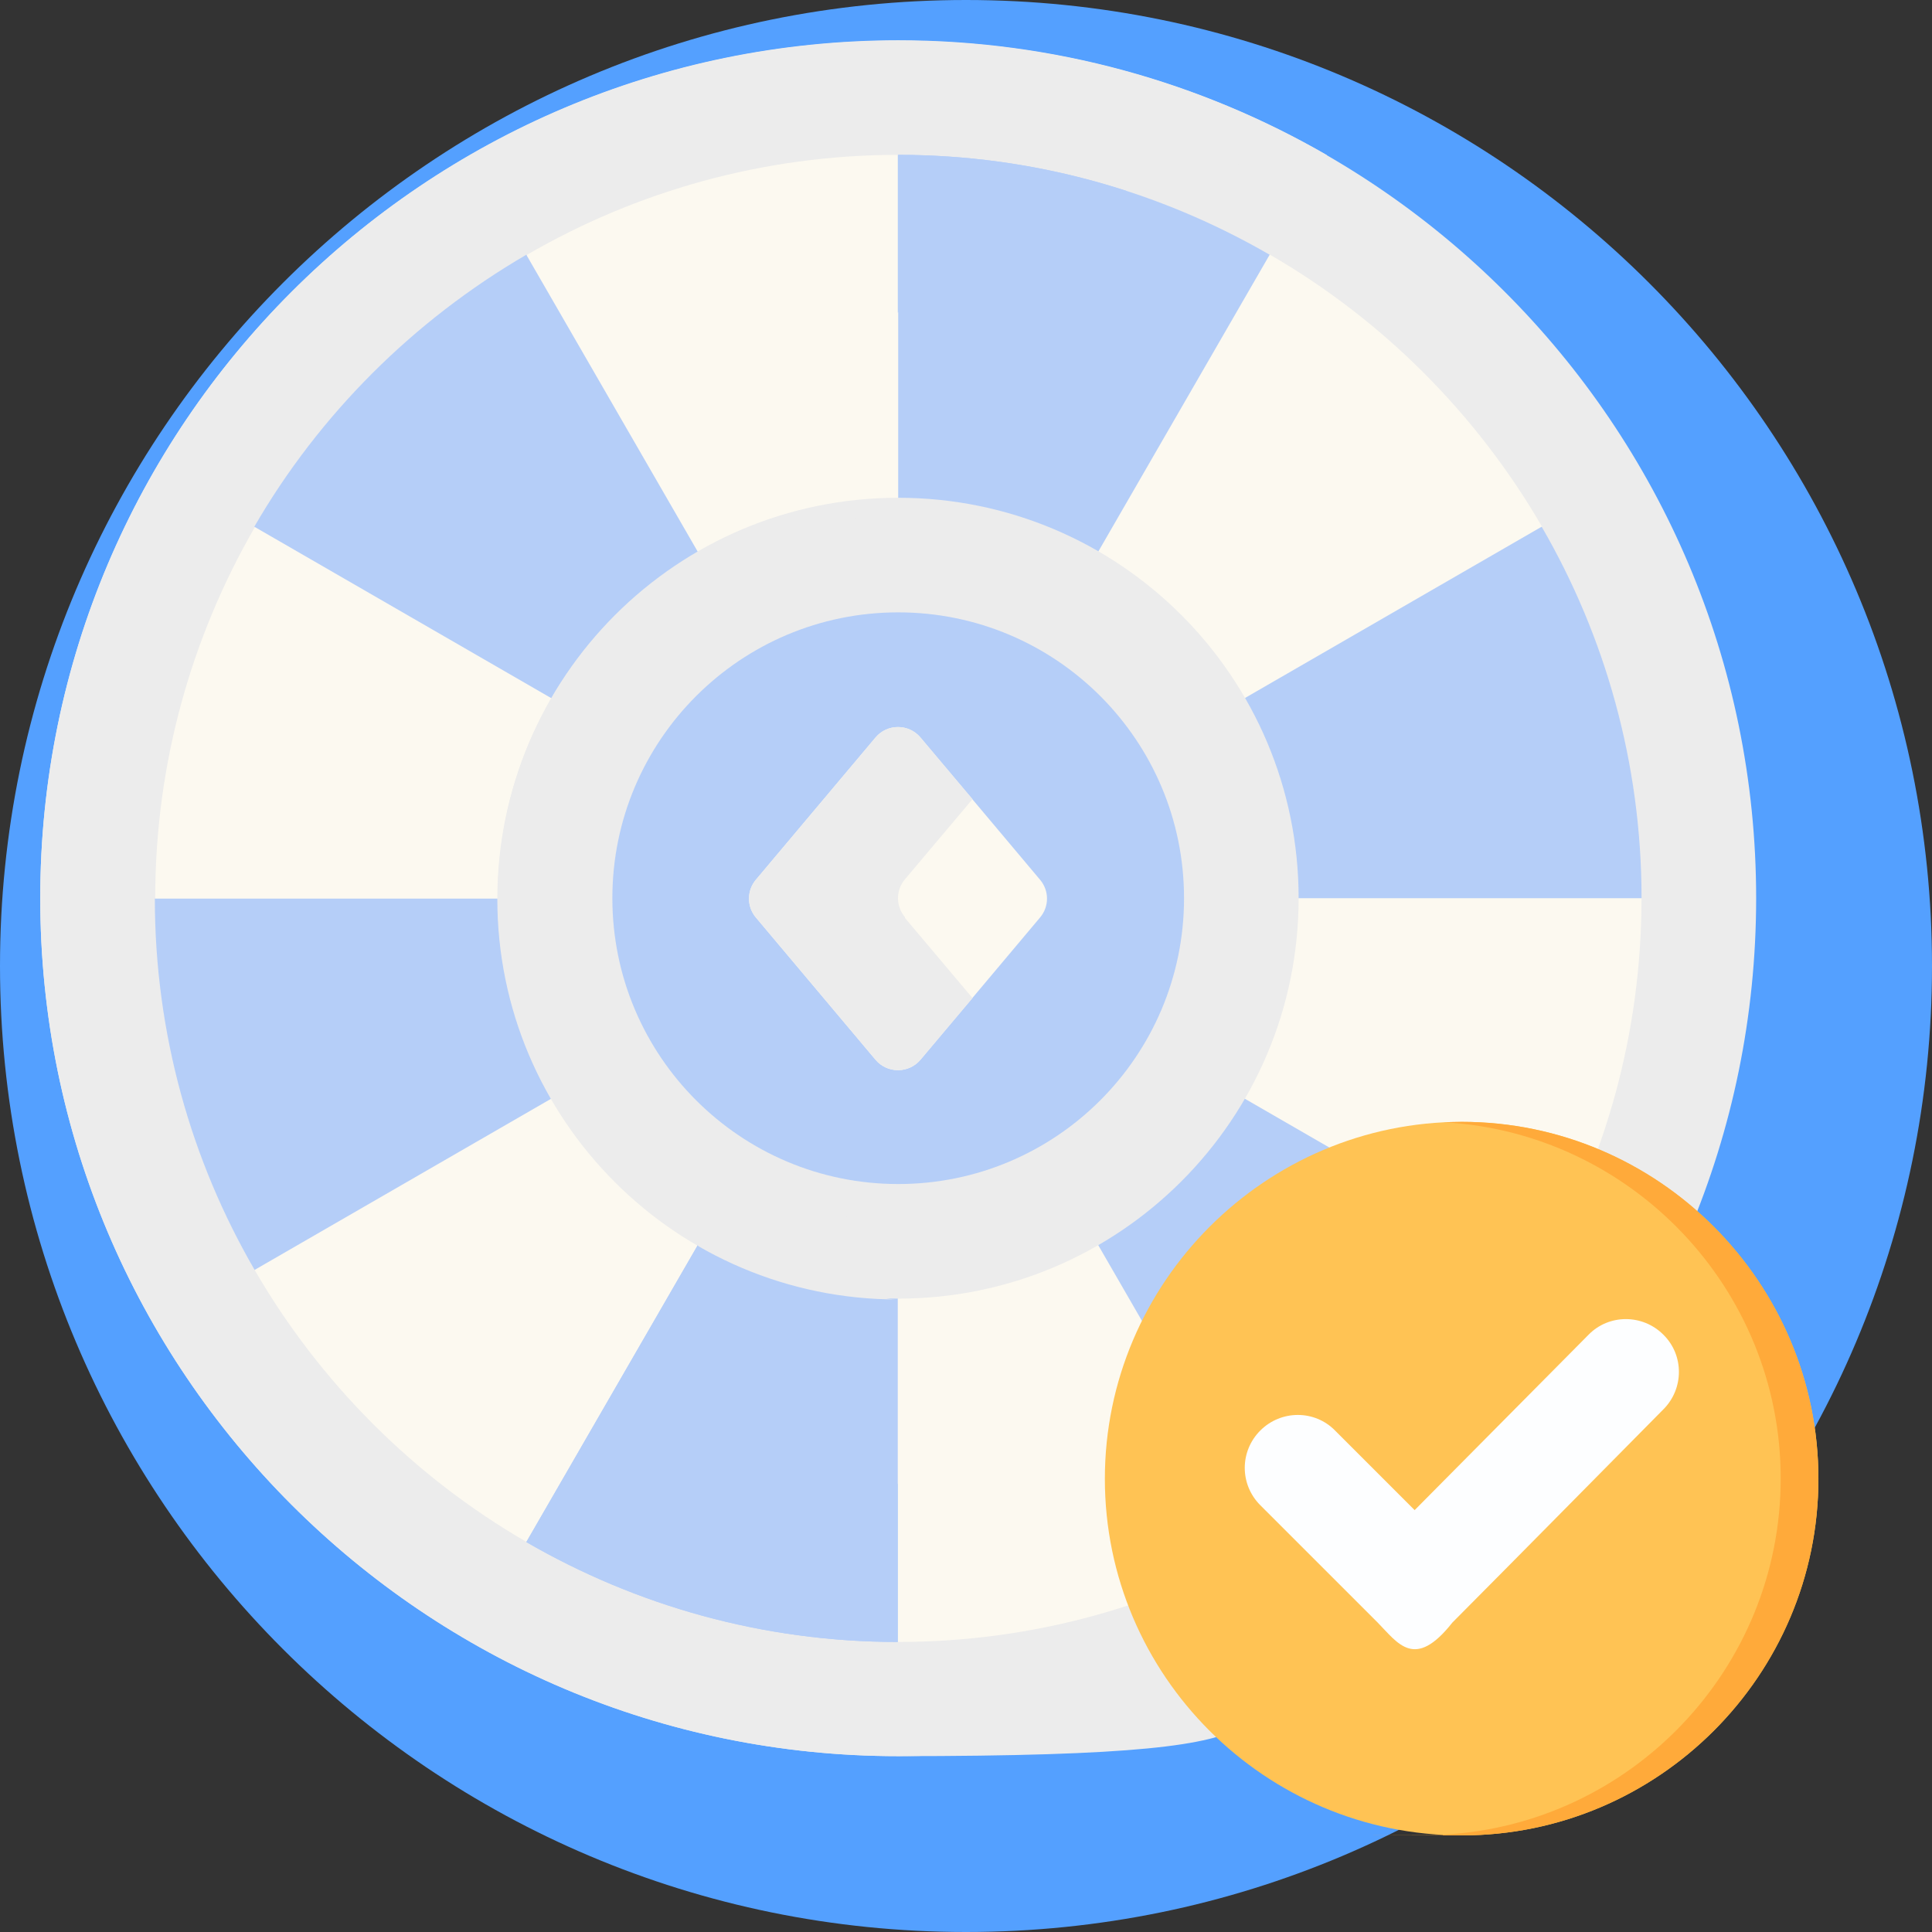 <svg width="48" height="48" viewBox="0 0 48 48" fill="none" xmlns="http://www.w3.org/2000/svg">
<rect x="0" y="0" width="48" height="48" fill="#333333" stroke="none"/>
<g clip-path="url(#clip0_9342_73)">
<path d="M24 0C37.256 0 48 10.744 48 24C48 37.256 37.256 48 24 48C10.744 48 0 37.256 0 24C0 10.744 10.744 0 24 0Z" fill="#54A0FF"/>
<path d="M22.315 43.631C34.089 43.631 43.631 34.089 43.631 22.315C43.631 10.542 34.078 1.01 22.315 1.01C10.552 1.01 1 10.552 1 22.315C1 34.078 10.542 43.631 22.315 43.631Z" fill="#ECECEC"/>
<path d="M15.203 22.315C15.203 12.367 23.108 4.233 32.973 3.857C29.834 2.043 26.195 1 22.315 1C10.542 1.01 1 10.552 1 22.315C1 34.078 10.542 43.631 22.315 43.631C34.089 43.631 29.845 42.588 32.973 40.773C23.118 40.398 15.203 32.264 15.203 22.315Z" fill="#ECECEC"/>
<path d="M32.92 32.931L38.301 31.555C39.876 28.833 40.783 25.684 40.783 22.315L36.81 18.426L38.312 13.086C36.685 10.281 34.349 7.945 31.554 6.329L26.204 7.82L22.325 3.847C18.967 3.847 15.807 4.754 13.096 6.329L11.719 11.71L6.338 13.086C4.764 15.808 3.856 18.957 3.856 22.326L7.83 26.216L6.328 31.555C7.955 34.36 10.291 36.696 13.085 38.312L18.435 36.821L22.314 40.794C25.672 40.794 28.832 39.887 31.544 38.312L32.92 32.931Z" fill="#FCF9F0"/>
<path d="M31.544 38.312C34.339 36.686 36.686 34.35 38.302 31.555L22.315 22.326L31.544 38.312Z" fill="#B5CEF8"/>
<path d="M6.318 13.086L22.305 22.315L13.076 6.329C10.281 7.956 7.935 10.291 6.318 13.086Z" fill="#B5CEF8"/>
<path d="M6.318 31.555L22.305 22.326H3.847C3.847 25.684 4.754 28.843 6.329 31.555H6.318Z" fill="#B5CEF8"/>
<path d="M22.315 22.316H40.784C40.784 18.958 39.877 15.798 38.302 13.086L22.315 22.316Z" fill="#B5CEF8"/>
<path d="M13.076 38.312C15.798 39.887 18.947 40.794 22.305 40.794V22.326L13.076 38.312Z" fill="#B5CEF8"/>
<path d="M22.315 3.847V22.315L31.544 6.329C28.823 4.754 25.673 3.847 22.315 3.847Z" fill="#B5CEF8"/>
<path d="M22.316 32.264C27.811 32.264 32.264 27.811 32.264 22.315C32.264 16.82 27.811 12.367 22.316 12.367C16.82 12.367 12.367 16.82 12.367 22.315C12.367 27.811 16.82 32.264 22.316 32.264Z" fill="#ECECEC"/>
<path d="M20.887 30.846C20.887 30.064 21.523 29.427 22.305 29.427V15.224C21.523 15.224 20.887 14.588 20.887 13.806C20.887 13.024 21.523 12.388 22.305 12.388C16.82 12.388 12.356 16.851 12.356 22.336C12.356 27.822 16.82 32.285 22.305 32.285C21.523 32.285 20.887 31.649 20.887 30.867V30.846Z" fill="#ECECEC"/>
<path d="M22.316 29.417C26.237 29.417 29.417 26.236 29.417 22.315C29.417 18.394 26.237 15.214 22.316 15.214C18.395 15.214 15.214 18.394 15.214 22.315C15.214 26.236 18.395 29.417 22.316 29.417Z" fill="#B5CEF8"/>
<path d="M21.753 18.322L18.78 21.857C18.551 22.128 18.551 22.524 18.78 22.795L21.753 26.33C22.044 26.674 22.576 26.674 22.868 26.33L25.84 22.795C26.07 22.524 26.07 22.128 25.84 21.857L22.868 18.322C22.576 17.977 22.044 17.977 21.753 18.322Z" fill="#FCF9F0"/>
<path d="M22.483 22.785C22.253 22.514 22.253 22.117 22.483 21.846L24.162 19.854L22.868 18.322C22.576 17.977 22.044 17.977 21.753 18.322L18.78 21.857C18.551 22.128 18.551 22.524 18.78 22.795L21.753 26.33C22.044 26.674 22.576 26.674 22.868 26.33L24.162 24.797L22.483 22.806V22.785Z" fill="#ECECEC"/>
<path d="M17.341 30.929L13.076 38.312C15.798 39.887 18.947 40.794 22.305 40.794V36.873C20.261 35.267 18.561 33.244 17.331 30.929H17.341Z" fill="#B5CEF8"/>
<path d="M27.989 4.744C26.195 4.16 24.287 3.847 22.306 3.847V7.768C23.985 6.454 25.903 5.422 27.989 4.744Z" fill="#B5CEF8"/>
<path fill-rule="evenodd" clip-rule="evenodd" d="M36.319 45.6C41.203 45.6 45.178 41.616 45.178 36.741C45.178 31.866 41.194 27.872 36.319 27.872C31.444 27.872 27.45 31.856 27.45 36.741C27.45 41.625 31.435 45.6 36.319 45.6Z" fill="#FFC354"/>
<path fill-rule="evenodd" clip-rule="evenodd" d="M35.85 45.581C40.519 45.337 44.241 41.456 44.241 36.731C44.241 32.006 40.51 28.125 35.85 27.881C36.01 27.881 36.16 27.872 36.319 27.872C41.203 27.872 45.178 31.856 45.178 36.741C45.178 41.625 41.194 45.6 36.319 45.6C31.444 45.6 36.01 45.6 35.85 45.591V45.581Z" fill="#FFAA3A"/>
<path fill-rule="evenodd" clip-rule="evenodd" d="M35.156 37.509L39.469 33.159C39.975 32.644 40.809 32.644 41.325 33.159C41.841 33.666 41.841 34.5 41.325 35.016C39.581 36.778 37.837 38.55 36.084 40.312C35.147 41.5 34.734 40.828 34.228 40.312L31.312 37.397C30.797 36.881 30.797 36.056 31.312 35.541C31.828 35.025 32.663 35.025 33.169 35.541L35.147 37.519L35.156 37.509Z" fill="#FDFEFF"/>
</g>
<defs>
<clipPath id="clip0_9342_73">
<rect width="48" height="48" fill="white"/>
</clipPath>
</defs>
</svg>
